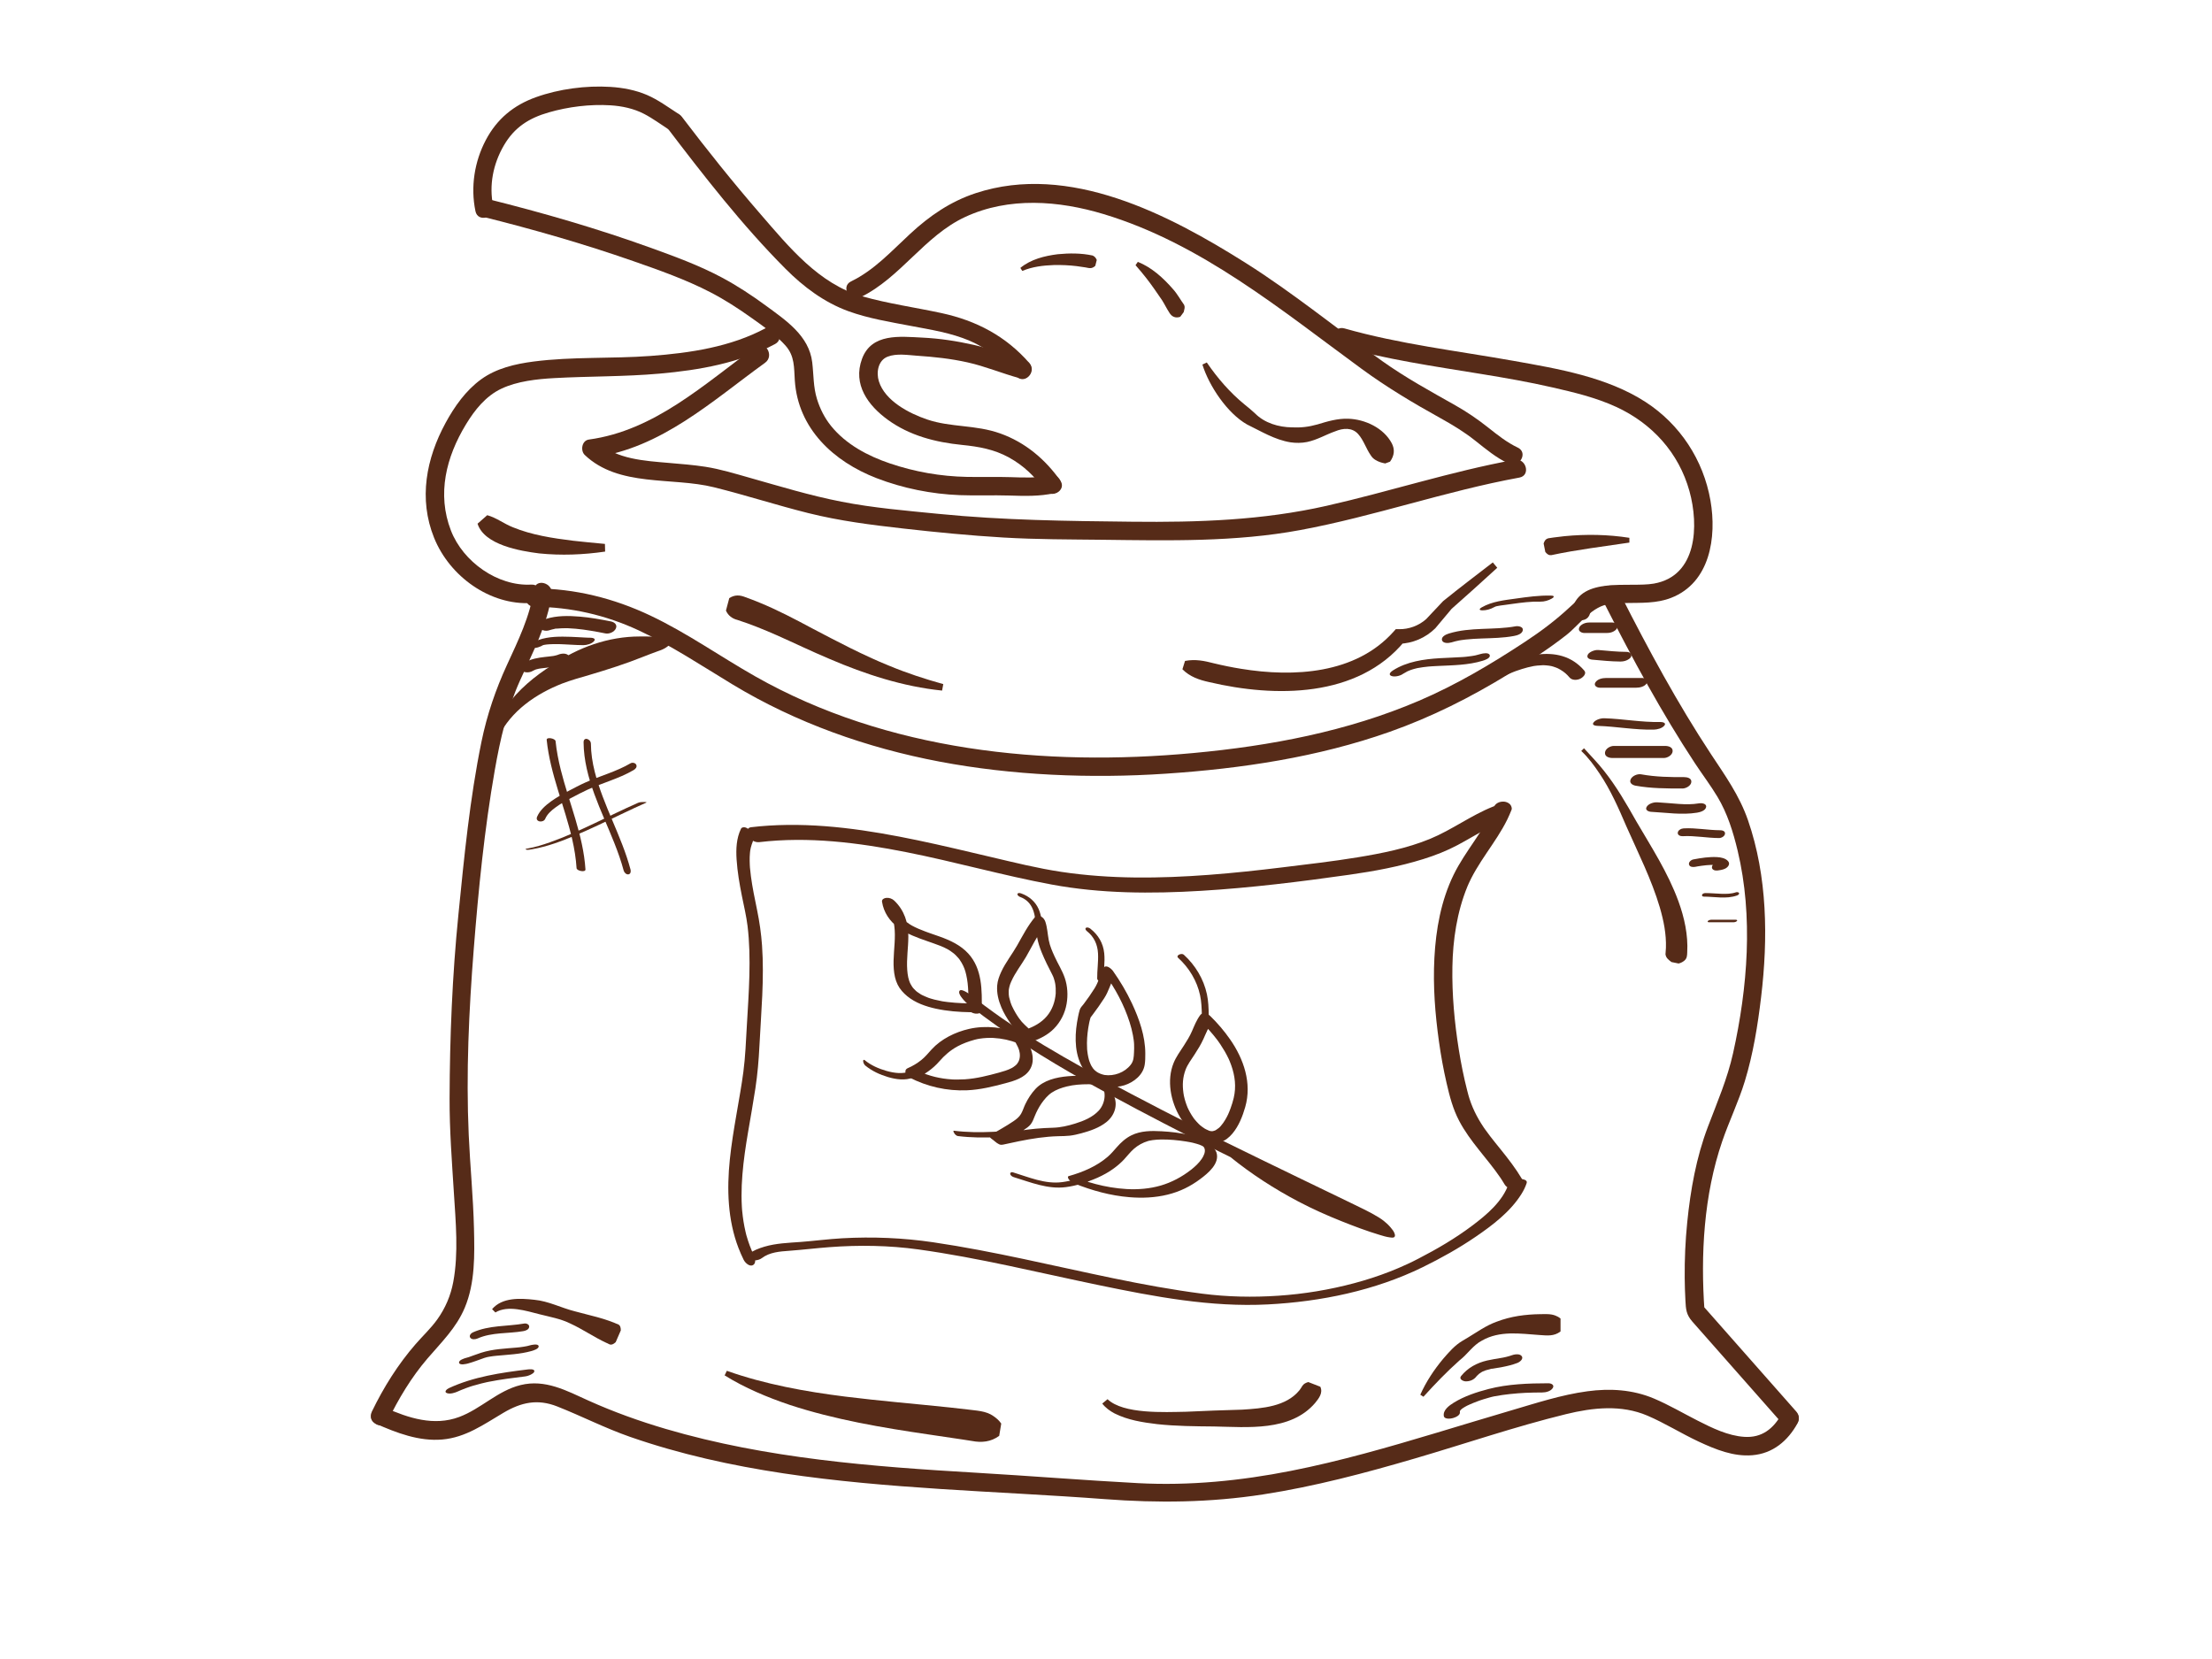 <?xml version="1.0" encoding="UTF-8"?> <svg xmlns="http://www.w3.org/2000/svg" id="_Слой_2" data-name="Слой 2" viewBox="0 0 1200 900"><defs><style> .cls-1 { fill: none; } .cls-1, .cls-2 { stroke-width: 0px; } .cls-2 { fill: #562b18; } </style></defs><g id="_Слой_1-2" data-name="Слой 1"><g><g><path class="cls-2" d="M289.67,319.8c-2.11,14.55-8.58,27.73-14.66,40.96s-10.81,26.98-13.81,41.61c-6.34,30.96-9.39,62.51-12.53,93.92-3.32,33.13-4.67,66.42-4.77,99.71-.05,17.02,1.25,33.95,2.32,50.93.99,15.84,2.62,32.88-.34,48.59-1.38,7.34-4.27,14.11-8.61,20.19-3.47,4.86-7.87,8.95-11.78,13.44-9.59,11.03-17.36,23.43-23.72,36.56-2.8,5.77,5.82,10.84,8.63,5.05,5.82-12,12.74-23.53,21.42-33.68,7.61-8.9,15.71-16.65,20.33-27.69,5.62-13.41,5.33-28.67,4.98-42.96-.41-16.95-2.09-33.84-2.85-50.77-1.5-33.49.09-67.43,2.73-100.82,2.56-32.37,5.79-64.99,11.4-96.99,2.97-16.93,6.69-33.18,13.79-48.89,6.8-15.03,14.72-29.98,17.11-46.5.91-6.29-8.72-9.01-9.64-2.66h0Z"></path><path class="cls-2" d="M203.81,772.32c11.35,5.02,23.52,9.72,36.18,8.6s22.38-8.14,33.1-14.48c9.63-5.7,18.51-7.67,29.22-3.44,13.3,5.25,25.94,11.77,39.5,16.49,53.94,18.78,111.82,24.59,168.49,28.29,29.67,1.94,59.38,3.25,89.03,5.49,28.93,2.19,57.13,1.88,85.86-2.55,28.03-4.32,55.48-11.62,82.66-19.59,27.19-7.97,54.16-17.22,81.69-23.96,14.58-3.57,30-5.25,44.17.81,9.55,4.08,18.39,9.69,27.8,14.08s18.96,8.2,29.03,7.4c11.22-.89,19.37-7.79,24.66-17.41,3.1-5.64-5.53-10.69-8.63-5.05-4.43,8.05-10.76,13.1-20.23,12.49-8.94-.57-17.57-4.84-25.42-8.83-7.89-4.01-15.54-8.53-23.7-11.98-11.48-4.84-23.8-5.58-36.05-3.92-14.15,1.91-27.85,6.43-41.51,10.43-13.51,3.96-26.98,8.09-40.46,12.13-26.04,7.81-52.21,15.36-78.9,20.62-27.28,5.38-55.09,8.14-82.9,6.66-29.24-1.55-58.47-3.93-87.71-5.64-56.55-3.31-113.83-7.7-168.44-23.75-14.31-4.21-28.4-9.26-42-15.39-11.89-5.36-23.39-11.74-36.83-8.43-12.49,3.08-21.53,12.94-33.36,17.33-13.67,5.08-27.44.57-40.17-5.06-5.83-2.58-10.93,6.03-5.05,8.63h0Z"></path><path class="cls-2" d="M974.54,765.84c-17.1-19.38-34.2-38.76-51.3-58.14l1.46,3.54c-2.2-30.58-.41-62.9,9.59-92.08,3.76-10.97,8.84-21.42,12.24-32.52,4.55-14.86,7.05-30.46,8.88-45.87,3.78-31.69,3.43-65.36-7.14-95.81-4.7-13.54-12.37-24.15-20.17-35.99-18.07-27.43-33.79-56.54-48.67-85.81-2.92-5.74-11.55-.68-8.63,5.05,14.88,29.27,30.6,58.37,48.67,85.81,4.03,6.12,8.49,11.99,12.26,18.27,5.36,8.93,8.52,19.08,10.93,29.19,8.52,35.69,5.42,74.32-2.47,109.84-3.1,13.95-8.64,26.72-13.68,40-6.3,16.61-9.42,34.17-11.2,51.8-1.01,10-1.46,20.06-1.37,30.11.04,4.04.16,8.07.38,12.1.26,4.99.4,7.8,3.81,11.68,16.44,18.63,32.88,37.27,49.33,55.9,4.27,4.84,11.32-2.26,7.07-7.07h0Z"></path><path class="cls-2" d="M873.6,317.65c-8.97.74-15.67,5.81-22.06,11.78-7.58,7.08-15.64,13.1-24.31,18.81-18.33,12.07-37.28,23.3-57.49,31.94-38.82,16.6-80.53,24.46-122.39,28.34-80.72,7.48-166.07-1.02-237.66-41.61-19.07-10.81-37-23.55-56.86-32.96s-40.85-14.64-62.89-14.77c-6.44-.04-6.44,9.96,0,10,19.68.12,38.64,4.48,56.49,12.77s34.25,19.25,51.05,29.4c34.4,20.79,72.85,34.37,112.26,41.83s81.74,9.27,122.68,6.54c41.11-2.75,82.47-8.93,121.43-22.69,22.75-8.04,43.98-18.72,64.51-31.33,10.77-6.61,21.52-13.44,31.46-21.27,7.17-5.65,13.99-15.96,23.79-16.78,6.37-.53,6.42-10.53,0-10h0Z"></path><path class="cls-2" d="M288.24,317.14c-18.29,1.03-37.07-12.41-43.61-29.32-7.69-19.88-2.56-39.93,8.1-57.51,4.79-7.91,10.82-15.5,19.37-19.5s19.05-5.17,28.67-5.7c19.03-1.04,38.08-.74,57.08-2.42,21.54-1.91,43.38-5.73,62.63-16.06,5.67-3.05.63-11.68-5.05-8.63-19.06,10.23-41.11,13.5-62.42,15.09-21.09,1.58-42.53.32-63.51,3.04-9.97,1.29-20.27,3.67-28.54,9.69s-14.37,14.67-19.2,23.53c-10.56,19.39-14.79,41.31-6.27,62.41s30.41,36.65,52.76,35.39c6.4-.36,6.44-10.36,0-10h0Z"></path><path class="cls-2" d="M862.54,332.93c1.78-6.15,14.73-5.71,19.59-5.8,8.29-.16,16.52.28,24.42-2.79,21.18-8.21,24.84-32.92,21.37-52.8-3.84-22.01-16.49-41.34-35.24-53.48-20.93-13.55-47.45-18-71.57-22.3-30.68-5.46-61.73-9.06-91.77-17.6-6.2-1.76-8.85,7.88-2.66,9.64,25.23,7.17,51.2,10.89,77.04,15.11,12.89,2.1,25.76,4.34,38.49,7.26,11.67,2.67,23.69,5.54,34.6,10.58,19.49,9,33.94,24.88,39.72,45.71,5.17,18.64,4.21,46.06-19.35,50.14-13.31,2.3-39.17-3.99-44.28,13.68-1.79,6.19,7.86,8.84,9.64,2.66h0Z"></path><path class="cls-2" d="M823.43,242.84c-5.95-2.81-11-6.86-16.13-10.92-5.69-4.51-11.51-8.48-17.83-12.05-13.54-7.65-26.96-14.97-39.65-24.01-24.7-17.61-48.12-36.85-73.81-53.07-41.86-26.43-96-54.66-146.65-38.02-13.74,4.52-25.03,12.29-35.57,22.05s-19.52,19.72-32.1,25.84c-5.79,2.81-.72,11.44,5.05,8.63,21.87-10.64,34.75-33.33,56.86-43.59,23.72-11,50.73-8.91,75.16-1.54,52.84,15.94,96.21,51.98,139.96,83.97,13.61,9.95,27.73,18.4,42.45,26.56,6.68,3.7,13.06,7.55,19.05,12.3s11.45,9.32,18.15,12.49c5.79,2.74,10.87-5.88,5.05-8.63h0Z"></path><path class="cls-2" d="M410.02,188.12c-28.11,20.31-54.82,45.46-90.58,50.34-3.81.52-4.68,6-2.21,8.36,18.51,17.58,47.25,11.85,70.08,17.51,17.15,4.25,33.97,9.72,51.11,14s34.19,6.42,51.6,8.39c18.06,2.04,36.15,3.81,54.3,4.88s35.81,1.01,53.75,1.22c35.85.42,71.97,1.29,107.38-5.28,40.08-7.44,78.71-21.12,118.82-28.46,6.32-1.16,3.64-10.8-2.66-9.64-34.48,6.31-67.84,17.24-101.99,24.97-34.79,7.87-69.72,9-105.26,8.62s-70.18-.78-105.26-4.27c-17.53-1.74-35.31-3.21-52.61-6.6s-33.05-8.25-49.44-12.87c-8.03-2.26-16.12-4.78-24.38-6.07-6.56-1.02-13.18-1.52-19.79-2.09-12.91-1.12-28.64-1.93-38.57-11.36l-2.21,8.36c36.66-5,64.15-30.53,92.97-51.35,5.17-3.73.18-12.41-5.05-8.63h0Z"></path><path class="cls-2" d="M770.51,756.63c3.13-7.05,7.43-13.52,12.38-19.46,3.17-3.68,6.42-7.45,10.68-9.91,0,0,2.55-1.51,2.55-1.51,5.17-3.1,9.99-6.65,15.78-8.72,3.82-1.47,7.83-2.5,11.8-3.14,3.98-.62,7.91-.91,11.72-.96,2.84,0,5.7-.3,8.41.78.91.35,1.83.82,2.75,1.6v7c-3.61,2.78-7.39,2.18-11.43,1.93-10.6-.75-21.6-2.48-31.21,3.03-4.88,2.52-7.86,7.46-12.17,10.74-6.92,6.15-13.24,12.75-19.56,19.72,0,0-1.69-1.09-1.69-1.09h0Z"></path><path class="cls-2" d="M266.94,710.23c5.5-6.5,15.26-5.96,22.91-5.11,7.7.71,14.59,4.4,22,6.26,2.18.61,6.62,1.76,8.83,2.3,4.42,1.1,8.78,2.37,12.98,4.09,1.29.78,3.12.29,3.13,3.95l-2.79,6.42c-2.72,2.47-3.61.78-5.04.36-6.71-3.1-12.8-7.39-19.52-10.47-5.25-2.62-11.09-3.61-16.69-5.04-7.26-1.82-17.21-5.11-24-.99,0,0-1.79-1.78-1.79-1.78h0Z"></path><path class="cls-2" d="M394.31,743.66c20.71,7.33,42.64,11.28,64.33,14,18.66,2.33,37.87,3.91,56.66,5.89,0,0,9.54,1.08,9.54,1.08,4.7.65,10.07.69,14.1,3.6,1.47,1.01,2.92,2.17,4.23,4.04l-1.11,6.67c-4.54,3.34-9.59,3.78-14.76,2.78,0,0-4.66-.73-4.66-.73l-18.8-2.79c-25.15-3.68-51.12-8.06-75.41-16.05-12.28-4.14-24.33-9.2-35.32-16.01,0,0,1.19-2.48,1.19-2.48h0Z"></path><path class="cls-2" d="M600.85,759.07c8.59,8.18,30.89,7,42.48,6.8,10-.44,20.66-.91,30.57-1.14,11.01-.7,23.81-1.65,31.05-10.53.62-.77,1.09-1.63,1.63-2.45.75-1.05,1.7-1.57,3.17-1.99,0,0,6.52,2.54,6.52,2.54,1.57,3.36-.82,6.32-2.82,8.8-13.37,15.64-36.99,13.07-54.73,12.76-10.26-.1-20.67-.16-30.96-1.27-7.83-.94-15.94-2.19-23.15-5.83-2.44-1.3-4.82-2.98-6.64-5.33,0,0,2.85-2.36,2.85-2.36h0Z"></path><path class="cls-2" d="M859.3,405.92c3.6,4.05,7.46,7.88,10.81,12.19,6.75,8.45,12.27,18.05,17.55,27.4,8.26,14.17,17.1,27.64,22.88,43.42,3.21,8.83,5.31,18.27,4.77,27.76-.07,1.61-.07,3.16-1.46,4.37-.76.64-1.63,1.24-3.2,1.64l-3.88-.79c-1.88-1.4-2.99-2.37-3.25-4.22.1-1.16.2-2.34.24-3.52.23-7.42-1.2-14.64-3.32-21.91-4.48-15.19-11.74-29.49-18.16-44.02-4.14-9.66-8.57-19.76-14.45-28.47-2.95-4.4-6.1-8.75-10.01-12.38,0,0,1.49-1.46,1.49-1.46h0Z"></path><path class="cls-2" d="M265.29,414.84c-1.69-24.1,15.29-42.09,34.42-54.12,13.95-9.53,30.39-15.44,47.36-15.43,2.8-.06,5.6.03,8.38.12,2.99,0,6.04.49,8.54,2.42,0,0,.11.99.11.99-2.38,2.77-4.9,3.68-7.44,4.54-2.53.9-5.03,1.88-7.5,2.84-9.76,3.92-19.52,7.01-29.51,9.98-4.93,1.43-9.91,2.81-14.71,4.65-14.17,5.57-27.74,14.84-34.52,28.88-2.23,4.68-3.61,9.83-4.12,15.15l-1-.02h0Z"></path><path class="cls-2" d="M883.93,294.35c-14.14,2.14-28.39,3.82-42.37,6.82-1.33.14-2.2-.48-3.23-1.72,0,0-.92-4.61-.92-4.61.5-1.55,1.14-2.45,2.46-2.81,0,0,2.93-.44,2.93-.44,1.95-.28,3.92-.51,5.88-.71,11.73-1.15,23.6-.94,35.25.88,0,0,0,2.58,0,2.58h0Z"></path><path class="cls-2" d="M812.25,308.02c-7.72,7.05-18.17,16.52-24.74,22.25-.06.07-8.83,10.53-8.88,10.59-2.6,2.56-5.7,4.65-9.1,6.09-3.32,1.41-6.91,2.19-10.52,2.32l2.95-1.38c-25.42,30.81-70.27,30.57-105.98,22.15-5.37-1.17-10.46-2.87-14.52-6.96,0,0,1.41-4.53,1.41-4.53,5.71-1.09,10.61-.01,15.53,1.26,4.92,1.19,9.88,2.21,14.87,3.01,28.62,4.68,62.2,2.84,82.69-20.11,0,0,1.27-1.41,1.27-1.41l1.69.03c5.33.09,10.69-1.84,14.76-5.45l-.23.24,9.42-10c8.85-7.17,17.95-14.05,26.97-21.01,0,0,2.43,2.91,2.43,2.91h0Z"></path><path class="cls-2" d="M264.33,279.49c5.04,1.4,9.1,4.67,13.93,6.56,10.15,4.18,21.56,5.93,32.6,7.29,5.71.68,11.49,1.16,17.31,1.73l.11,4.16c-11.83,1.73-23.78,2.2-35.76.99-10.32-1.3-29.81-4.58-33.45-16.12,0,0,5.26-4.62,5.26-4.62h0Z"></path><path class="cls-2" d="M395.64,324.47c3.01-1.94,5.78-1.69,8.7-.52,2.58.91,5.11,1.9,7.6,2.93,9.77,3.97,19.36,9.03,28.63,13.99,13.29,6.98,27.98,14.73,41.83,20.3,9.51,3.96,19.31,7.17,29.33,9.95,0,0-.65,3.51-.65,3.51-21.11-2.14-41.64-8.83-61.09-17.18-9.37-3.93-19.31-8.73-28.61-12.85-7-3.08-14.02-5.94-21.25-8.27-2.8-.7-5.09-2.3-6.3-5.1,0,0,1.8-6.76,1.8-6.76h0Z"></path><path class="cls-2" d="M751.44,251.41c-2.05-.37-3.56-.9-5.12-1.8-1.22-.71-2.03-1.56-2.63-2.52-2.6-3.67-3.88-8.25-6.88-11.6-3.28-3.7-8.2-3.28-12.47-1.5-5.07,1.76-9.71,4.64-15.29,5.8-2.93.58-6.01.6-8.95.17-8.55-1.37-15.92-5.97-23.57-9.68-10.74-6.09-20.63-20.9-24.23-32.51,0,0,2.38-1.13,2.38-1.13,5.88,8.62,12.66,16.38,20.41,22.73,1.98,1.53,3.84,3.15,5.69,4.84,5.27,5.32,12.82,7.53,20.11,7.64,4.99.22,9.02-.25,13.91-1.62,5.26-1.61,10.82-3.27,16.61-3.07,9.18.3,19.22,5.02,23.63,13.33,1.68,3.25,1.5,6.55-.95,9.96,0,0-2.64.98-2.64.98h0Z"></path><path class="cls-2" d="M640.26,171.87c-2.68.94-4.7-.21-5.86-2.2-1.59-2.42-2.57-4.58-4.01-6.84-2.68-3.93-5.59-8.19-8.51-11.93-1.84-2.38-3.8-4.68-5.86-7.04l1.25-1.8c7.56,3.04,13.77,8.7,19.05,14.76,2.35,2.56,4.11,5.9,6.06,8.56.56,1.34.22,1.88-.22,3.93,0,0-1.9,2.56-1.9,2.56h0Z"></path><path class="cls-2" d="M594.2,144.21c-1.92,1.76-3.24,1.26-5.24.87-1.62-.28-3.25-.51-4.89-.71-4.08-.49-8.31-.68-12.44-.58-5.8.21-11.63.9-17.04,3.19,0,0-1.05-1.64-1.05-1.64,5.67-4.68,13.1-6.51,20.24-7.42,6.29-.61,12.76-.65,18.96.7.86.37,1.68,1.03,2.25,2.4l-.8,3.19h0Z"></path><path class="cls-2" d="M569.46,257.87c-6.95,1.57-14.07,1.21-21.14.98-7.95-.25-15.89.01-23.83-.14-14.22-.27-28.28-2.75-41.76-7.32-11.98-4.06-23.81-10.32-31.89-20.32-3.47-4.3-5.99-9.3-7.62-14.57-2.06-6.64-1.78-13.11-2.59-19.91-1.71-14.48-14.3-22.8-25.18-30.8-7.58-5.57-15.49-10.77-23.79-15.21-12.31-6.59-25.67-11.46-38.77-16.19-28.96-10.46-58.61-19.02-88.48-26.47-6.24-1.56-8.91,8.08-2.66,9.64,27.54,6.87,54.86,14.7,81.67,24.05,14.16,4.94,28.55,10.01,41.9,16.91,7.81,4.04,15.27,8.86,22.42,13.97,6.24,4.45,13.18,9.17,18.32,14.91s4.65,11.99,5.12,19.01c1.74,26.17,21.04,43.97,44.32,52.97,14.31,5.53,29.89,8.65,45.21,9.23,8.91.34,17.83-.07,26.75.21,8.29.26,16.52.53,24.67-1.31,6.27-1.42,3.62-11.06-2.66-9.64h0Z"></path><path class="cls-2" d="M267.56,111.9c-2.37-11.39-.04-22.96,5.77-32.97s13.8-14.91,24.39-17.96,22.32-4.52,33.38-3.84c6.31.39,12.69,1.73,18.32,4.66,4.78,2.48,9.11,5.73,13.64,8.64,5.43,3.48,10.45-5.17,5.05-8.63s-10.95-7.62-17.11-10.27-13.07-3.97-19.89-4.39c-13.18-.82-27.82,1.1-40.29,5.56-12.2,4.36-21.25,11.83-27.31,23.35s-8.34,25.29-5.58,38.53c1.31,6.3,10.95,3.63,9.64-2.66h0Z"></path><path class="cls-2" d="M361.36,68.53c20.28,26.65,41.14,53.56,64.82,77.33,9.75,9.79,20.96,18.18,34.03,22.95,10.83,3.95,22.72,5.87,33.99,8.01,10.78,2.05,21.81,3.73,31.96,8.1,9.91,4.27,18.17,11.05,25.22,19.14,4.24,4.86,11.29-2.24,7.07-7.07-12.76-14.63-28.78-23.05-47.64-27.13-14.32-3.09-28.97-5.12-43.09-9.12-23.4-6.64-39.75-26.8-55.05-44.46s-28.97-34.79-42.67-52.8c-3.85-5.05-12.53-.08-8.63,5.05h0Z"></path><path class="cls-2" d="M555.9,195.55c-9.3-2.5-18.05-6.3-27.49-8.42s-18.54-3.52-28.11-3.98c-12.05-.58-27.47-2.52-32.65,11.49s3.41,25.4,13.89,33.03c11.87,8.65,25.93,12.26,40.35,13.7,9.02.9,17.38,2.37,25.44,6.8s14.15,10.4,19.23,17.58c3.69,5.21,12.36.22,8.63-5.05-8.2-11.6-19.02-20.71-32.52-25.54s-26.77-3.21-39.69-7.59c-9.8-3.32-22.84-10.07-26.19-20.69-1.53-4.84-.45-11.38,4.74-13.39,4.89-1.89,10.93-.86,16.01-.51,9.3.63,18.18,1.57,27.31,3.6,9.75,2.17,18.78,6.03,28.39,8.62,6.22,1.67,8.88-7.97,2.66-9.64h0Z"></path><path class="cls-2" d="M797.6,375.2c7.7-3.33,15.08-7.34,22.88-10.44.44-.18.89-.35,1.33-.52.28-.11.56-.21.83-.31.63-.24-.76.26-.13.05,1.06-.36,2.11-.73,3.18-1.06,2.02-.63,4.07-1.16,6.15-1.56.31-.06.99-.32-.03,0,.19-.06.46-.07.65-.1.49-.07.98-.14,1.47-.19,1.01-.11,2.03-.18,3.05-.2.21,0,.42,0,.63,0-.98.03-.39,0-.17,0,.52.03,1.04.05,1.56.1.92.08,1.84.22,2.75.4-.88-.18-.17-.04.05.03.29.08.59.16.89.25.49.15.97.31,1.45.5.24.09.48.19.71.29.15.07.98.46.29.12.47.24.93.49,1.38.76,2.18,1.31,3.4,2.41,4.97,4.24,1.38,1.61,4.14,1.49,5.89.59,1.37-.71,3.53-2.68,2.08-4.37-13.9-16.17-36.61-7.15-52.6.38-4.35,2.05-8.65,4.21-13.07,6.12-1.55.67-3.34,2.68-2.08,4.37s4.19,1.32,5.89.59h0Z"></path><path class="cls-2" d="M874.68,337.7h-12.16c-1.2,0-2.31.13-3.42.63-.79.36-1.88,1.06-2.28,1.9-.32.68-.47,1.51.1,2.13s1.55,1.03,2.42,1.03h12.16c1.2,0,2.31-.13,3.42-.63.79-.36,1.88-1.06,2.28-1.9.32-.68.47-1.51-.1-2.13s-1.55-1.03-2.42-1.03h0Z"></path><path class="cls-2" d="M882.34,353.64c-5.08-.03-10.14-.57-15.2-1.01-1.09-.1-2.43.23-3.41.66-.77.34-1.89.98-2.31,1.78-.99,1.85.85,2.66,2.42,2.8,5.06.45,10.12.98,15.2,1.01,1.17,0,2.34-.19,3.41-.66.77-.34,1.89-.98,2.31-1.78.94-1.76-.8-2.79-2.42-2.8h0Z"></path><path class="cls-2" d="M890.95,367.81h-19.76c-1.97,0-4.62.6-5.72,2.44-1.03,1.74.88,2.83,2.43,2.83h19.76c1.97,0,4.62-.6,5.72-2.44,1.03-1.74-.88-2.83-2.43-2.83h0Z"></path><path class="cls-2" d="M900.73,391.68c-10.17.23-20.25-1.71-30.4-2.03-1.84-.06-4.58.73-5.78,2.21-1.3,1.59,1.14,1.9,2.19,1.93,10.17.32,20.2,2.26,30.4,2.03,1.88-.04,4.54-.68,5.78-2.21s-1.11-1.95-2.19-1.93h0Z"></path><path class="cls-2" d="M903.34,404.66h-27.87c-1.93,0-4.56,1.49-4.77,3.58-.23,2.29,2.29,2.97,4.05,2.97h27.87c1.93,0,4.56-1.49,4.77-3.58.23-2.29-2.29-2.97-4.05-2.97h0Z"></path><path class="cls-2" d="M913.53,421.56c-1.02,0-2.05,0-3.07,0-.55,0-1.1,0-1.65,0-.77,0,.08,0-.76,0-1.95-.03-3.9-.08-5.84-.18-3.99-.2-7.96-.6-11.88-1.31-1.98-.36-4.77.76-5.67,2.63-.97,2.03.88,3.21,2.62,3.53,8.39,1.52,16.93,1.53,25.44,1.53,1.85,0,4.57-1.42,4.81-3.45.27-2.25-2.35-2.73-3.99-2.73h0Z"></path><path class="cls-2" d="M921.78,435.8c-3.9.63-6.99.59-11.05.33s-7.77-.68-11.67-.88c-1.93-.1-4.65.67-5.73,2.42s.93,2.67,2.41,2.74c8.31.43,16.61,1.8,24.91.46,1.66-.27,4.54-1.06,4.91-3.05s-2.56-2.23-3.8-2.03h0Z"></path><path class="cls-2" d="M933.13,450.4c-6.59-.02-13.14-1.38-19.76-1.01-1.27.07-3.04.92-3.19,2.34s1.54,1.97,2.68,1.9c6.58-.37,13.16.99,19.76,1.01,1.26,0,3.04-.97,3.19-2.34.17-1.52-1.54-1.9-2.68-1.9h0Z"></path><path class="cls-2" d="M931.42,472.27c1.54-.17,3.17-.38,4.56-1.09,1.48-.76,2.82-2.48,1.48-4.02-1.41-1.61-3.9-2.07-5.92-2.18-4.32-.24-8.65.45-12.89,1.25-1.17.22-2.72,1.44-2.36,2.78.39,1.46,2.29,1.44,3.43,1.23.27-.05.53-.1.8-.15.15-.03.3-.05.45-.08.56-.1-.78.13-.05,0s1.5-.24,2.25-.34c1.7-.23,3.41-.41,5.12-.46.2,0,.41,0,.61-.01.19,0,.78-.1.05,0,.36-.04.77.03,1.13.06s.7.07,1.04.13c.66.12-.04-.02-.04-.02,0-.01.37.11.43.12.13.04.26.11.39.15.45.12-.45-.28-.09-.05.15.09.3.19.45.28.21.16.21.15,0-.03l-.13-.64c.18-.66.55-1.13,1.11-1.41.44-.15.54-.18.31-.11-.21.05-.42.12-.64.17-.12.03-.23.05-.35.07.35-.06.41-.07.19-.04-.28.03-.56.07-.84.1-1.27.14-3.03.88-3.19,2.35s1.53,2.05,2.68,1.92h0Z"></path><path class="cls-2" d="M941.76,484.06c-2.55.89-5.3.91-7.97.82-2.83-.1-5.66-.38-8.5-.39-.66,0-1.57.18-1.9.85-.29.6.25,1.07.84,1.07,5.91.02,12.26,1.42,17.99-.58.51-.18,1.38-.58,1.21-1.27-.16-.64-1.21-.66-1.69-.5h0Z"></path><path class="cls-2" d="M941.58,498.95h-13.17c-.58,0-1.57.22-1.93.74s.32.64.73.64h13.17c.58,0,1.57-.22,1.93-.74s-.32-.64-.73-.64h0Z"></path><path class="cls-2" d="M288.77,364.08c.64-.37,1.33-.62,1.99-.94-.17.08-.95.32-.35.14.22-.06.44-.13.66-.2.36-.1.72-.19,1.08-.26.18-.04.37-.07.55-.11.58-.13-.95.15-.36.06.37-.05.74-.12,1.11-.17.8-.11,1.59-.19,2.39-.28,3.65-.39,7.25-.86,10.66-2.29,1.43-.6,3.48-2.69,2.1-4.29s-4.09-1.29-5.88-.54c-.16.07-.34.12-.49.2.15-.08.97-.32.37-.14-.34.1-.69.21-1.04.3-.4.1-.8.18-1.2.27-.58.13.96-.15.37-.06-.18.03-.37.06-.55.09-1.54.23-3.08.36-4.62.54-3.61.41-7.37,1.04-10.57,2.87-.87.5-1.79,1.05-2.25,1.99-.34.7-.4,1.66.15,2.29,1.32,1.54,4.23,1.48,5.88.54h0Z"></path><path class="cls-2" d="M294.84,349.85c-.93.59-.26.15-.04.06-.29.13-.82.44-.24.11.62-.35.02.03-.32.08.25-.04.51-.15.75-.21.17-.04.96-.26.21-.06s.07,0,.25-.03c.29-.05.58-.09.87-.13.13-.02.99-.14.36-.05s.26-.02.39-.03c.32-.03.64-.05.96-.07.55-.03,1.09-.05,1.64-.07,1.24-.03,2.49-.03,3.73,0-.52,0,.01,0,.25,0,.29,0,.57.02.86.03.62.02,1.24.05,1.86.08,1.14.05,2.28.12,3.42.18,2.23.12,4.46.25,6.7.25,1.85,0,4.55-.71,5.79-2.19,1.3-1.56-1.15-1.85-2.17-1.85-.23,0-.46,0-.7,0-.78,0,.7.03-.05,0-.55-.02-1.1-.04-1.64-.07-1.23-.06-2.45-.13-3.68-.2-2.9-.16-5.81-.29-8.72-.3-5.89-.01-12.16.55-17.25,3.77-.4.25-1.11.94-.96,1.51s1.11.78,1.59.83c2.11.25,4.39-.54,6.15-1.65h0Z"></path><path class="cls-2" d="M297.85,341.95c.57-.18,1.15-.35,1.73-.49.33-.08.66-.15.99-.22.83-.16.19-.23,0-.01.2-.24,1.63-.21,1.94-.24.67-.06,1.35-.11,2.02-.14s1.39-.05,2.08-.05c.32,0,.64,0,.96,0,.08,0,1.35.04.43,0,1.45.06,2.89.15,4.33.29,5.42.5,10.79,1.48,16.13,2.54,2.02.4,4.8-.76,5.65-2.7.92-2.09-.85-3.44-2.69-3.81-5.6-1.12-11.23-2.14-16.92-2.61-6.05-.51-12.47-.61-18.32,1.26-1.74.56-4.1,2.08-3.52,4.26.55,2.06,3.46,2.48,5.18,1.93h0Z"></path><path class="cls-2" d="M760.87,365.71c.85-.54,1.72-1.03,2.61-1.49.44-.21.45-.22.02-.01.23-.1.46-.2.68-.3.34-.14.69-.28,1.04-.41.2-.08,1.74-.56.63-.23.48-.14.96-.29,1.44-.42.43-.11.85-.22,1.28-.32,1.17-.27-.41.05.5-.11,1.9-.35,3.8-.62,5.73-.8.26-.03.52-.05.78-.07-.44.04-.41.04.08,0,.46-.03.91-.07,1.37-.1.98-.06,1.97-.12,2.95-.16,8.15-.39,16.47-.43,24.35-2.83,1.07-.33,4.3-1.35,3.85-3.01s-3.88-.98-4.84-.68-1.89.52-2.84.75c-.51.11-.48.11.08-.01-.24.05-.49.09-.73.14-.49.09-.99.17-1.48.25-1,.15-2.01.28-3.02.38-.38.04-.77.08-1.15.11.87-.08-.69.05-.84.06-4.06.28-8.13.36-12.19.61-8.79.53-17.96,1.82-25.54,6.66-.98.63-2.76,2.16-.88,2.95,1.72.72,4.61.03,6.12-.93h0Z"></path><path class="cls-2" d="M787.27,348.54c1.41-.44,2.83-.8,4.28-1.09-.48.1-.17.03.13-.02.37-.06.73-.12,1.1-.18.74-.11,1.47-.21,2.21-.29,2.92-.33,5.85-.47,8.78-.58,5.83-.21,11.7-.28,17.46-1.35,1.7-.31,4.53-1.06,4.89-3.12.34-1.95-2.51-2.4-3.83-2.16-12.02,2.22-24.49.28-36.31,3.94-1.39.43-4.22,1.64-3.7,3.58s3.67,1.66,4.99,1.25h0Z"></path><path class="cls-2" d="M810.39,329.48c.37-.21.38-.24.96-.47-.41.17-.12.05.13-.03-.43.14-.36.11.03,0s.48-.13.04-.03c.27-.06.54-.12.81-.17.54-.11,1.09-.2,1.64-.29-.44.07-.07.01.16-.02.27-.04.54-.07.81-.11.53-.07,1.07-.14,1.6-.21,1.29-.17,2.59-.36,3.88-.54,5.05-.7,10.1-1.37,15.21-1.22,2.03.06,4.41-.62,6.15-1.65.34-.2,1.19-.65,1.06-1.15s-1.17-.46-1.49-.47c-6.37-.18-12.69.72-18.98,1.6s-12.9,1.53-18.58,4.78c-.24.14-1.18.68-1.06,1.15s1.22.47,1.49.47c2.03.02,4.38-.64,6.15-1.65h0Z"></path><path class="cls-2" d="M248.59,754.77c1.34-.62-.7.29.66-.3.35-.15.69-.3,1.04-.44.76-.32,1.53-.62,2.31-.91s1.55-.57,2.34-.83c.25-.08.98-.32.36-.12.43-.14.86-.27,1.29-.4,1.51-.45,3.04-.87,4.58-1.25.81-.2,1.61-.38,2.42-.57l.44-.1c-.36.08-.38.08-.06.01.44-.09.89-.18,1.33-.27,6.45-1.28,12.98-2.09,19.5-2.88,1.09-.13,2.34-.55,3.3-1.06.51-.27,1.55-.86,1.73-1.52.47-1.69-2.86-1.3-3.58-1.21-14.65,1.78-29.32,3.93-42.82,10.18-.98.45-2.78,2.02-.96,2.67s4.4-.22,6.11-1h0Z"></path><path class="cls-2" d="M253.82,739.7c2.99-.81,5.85-1.96,8.76-2.97,1.34-.46-.43.09.36-.12.36-.1.73-.2,1.09-.31l.44-.11c-.35.07-.37.07-.05.01.38-.07.75-.14,1.13-.21,1.52-.26,2.48-.37,3.74-.49,6.37-.61,12.78-.83,18.98-2.56.97-.27,4.25-1.21,3.93-2.71s-4.06-.58-4.76-.38c-.37.1-.74.2-1.11.3-.13.03-1.1.24-.4.1-.68.14-1.36.26-2.04.36-1.57.25-2.19.31-3.75.45-3.12.28-6.24.47-9.35.83-3.37.38-6.68.97-9.91,2.01-1.47.47-2.92,1-4.37,1.53-.7.26-1.4.51-2.1.76-.27.1-.61.2-.14.05-.43.13-.86.25-1.29.37-.97.26-4.25,1.21-3.93,2.71s4.06.58,4.76.38h0Z"></path><path class="cls-2" d="M259.07,726.12c7.76-3.46,16.6-2.56,24.81-3.98,1.24-.22,3.03-.8,3.2-2.3.16-1.36-1.55-2.03-2.66-1.83-9.37,1.62-19.01.84-27.89,4.8-1.03.46-2.23,1.78-1.39,2.92s2.8.9,3.93.39h0Z"></path><path class="cls-2" d="M791.98,765.95c-.08-.39.06-.4-.04-.02.05-.17.11-.42.12-.58.04-.44-.3.36,0,0,.12-.14.35-.42.42-.58-.24.61-.34.36.05-.01.21-.2.44-.38.66-.57.66-.57-.7.45.06-.05.29-.19.57-.38.86-.56.27-.17.55-.33.83-.49.14-.08,1.28-.64.62-.35s.43-.21.56-.27c.36-.17.73-.34,1.1-.51,1.42-.64,2.87-1.22,4.34-1.76.38-.14.77-.28,1.15-.42.17-.06.34-.12.51-.18.56-.2-.94.32-.39.13.68-.22,1.35-.45,2.03-.66,1.13-.36,2.27-.69,3.42-1,.41-.11.83-.22,1.24-.32.15-.04.3-.07.45-.1.12-.03.25-.05.37-.08.31-.06.31-.06-.02,0,.23-.04.46-.09.69-.13,2.64-.49,5.3-.87,7.97-1.16,1.5-.17,3-.3,4.51-.42,1.4-.11,2.89-.2,3.9-.25,3.08-.14,6.15-.19,9.23-.2,1.94,0,4.61-.62,5.73-2.39s-.93-2.61-2.37-2.6c-10.78.02-22,.39-32.49,3.12-6.41,1.67-13.12,3.88-18.79,7.38-2.39,1.48-6.07,4.04-5.42,7.34.36,1.81,3.75,1.39,4.94,1.04,1.35-.39,4.13-1.49,3.76-3.37h0Z"></path><path class="cls-2" d="M800.75,746.91c-.2.25.3-.32.34-.37.17-.18.35-.36.53-.54.22-.22.45-.42.68-.63.2-.19.38-.31.06-.07.46-.36.95-.66,1.45-.97.4-.25.24-.14-.08.02.25-.13.51-.25.76-.37.19-.09,1.37-.43,1.41-.58-.04.17-.93.3-.01.02.22-.07.43-.13.65-.19.49-.14.99-.27,1.48-.38.37-.09,1.31-.46,1.68-.35-.22-.06-.79.14-.16.04.29-.05.57-.1.86-.15.52-.09,1.03-.17,1.55-.26,1.04-.17,2.08-.35,3.12-.54,2.79-.53,5.48-1.2,8.14-2.22,1.28-.49,3.52-2.25,2.25-3.76s-4.24-.83-5.8-.24c-1.09.42.6-.17-.05.03-.28.09-.57.18-.85.27-.57.17-1.14.32-1.72.46s-1.15.26-1.73.38c.58-.12.5-.09-.03,0-.29.05-.58.1-.87.15-2.56.44-5.13.82-7.66,1.4-5.6,1.3-10.49,3.95-14.13,8.45-1.33,1.64,1.13,2.82,2.44,2.86,2.2.06,4.33-.74,5.72-2.45h0Z"></path><path class="cls-2" d="M411.98,456.85c26.56-3.15,53.53.27,79.62,5.43,26.46,5.23,52.46,12.67,78.97,17.59,26.68,4.95,54.06,5.03,81.06,3.4,26.89-1.62,53.77-4.94,80.43-8.73,13.55-1.93,27.06-4.42,40.14-8.51,6.42-2.01,12.6-4.43,18.54-7.58,5.63-2.99,11.06-6.34,16.7-9.3,2.89-1.51,5.83-2.9,8.86-4.11,2.27-.91.96-4.2-.12-5.46-1.55-1.81-4.01-2.88-6.29-1.97-11.91,4.76-22.26,12.6-34.1,17.48-12.51,5.15-26.21,7.86-39.5,10.04s-27.02,3.75-40.55,5.41c-13.25,1.62-26.53,3.06-39.84,4.06-26.64,2.01-53.64,2.36-80.12-1.61-12.84-1.92-25.5-5.08-38.14-8.05s-26.45-6.29-39.75-9.07c-26.58-5.55-53.68-9.69-80.9-7.97-3.22.2-6.43.5-9.63.88-2.4.28-2.43,3.12-1.5,4.77,1.19,2.12,3.67,3.6,6.11,3.31h0Z"></path><path class="cls-2" d="M810.21,438.17c-.15.38-.3.76-.46,1.13.23-.53-.17.38-.24.53-.39.87-.81,1.73-1.24,2.59-.78,1.54-1.62,3.04-2.49,4.53-1.81,3.08-3.78,6.06-5.77,9.02-4.05,6.03-8.22,12.01-11.41,18.55-6.85,14.03-9.64,29.66-10.45,45.14s.39,30.42,2.48,45.4c1.06,7.54,2.41,15.04,4.12,22.46s3.44,14.04,6.81,20.49c5.94,11.35,15.21,20.37,22.38,30.88-.42-.61.24.37.36.54.21.32.42.64.62.96.45.7.88,1.41,1.31,2.13,1.26,2.12,4.06,2.94,6.38,2.1,1.83-.66,4.35-2.85,3.02-5.08-3.37-5.66-7.39-10.87-11.52-15.98-1.9-2.36-3.82-4.71-5.67-7.11-.96-1.25-1.9-2.52-2.81-3.8-.21-.3-.42-.6-.63-.9-.44-.63.2.31-.23-.34s-.87-1.33-1.3-2.01c-1.7-2.72-3.21-5.56-4.48-8.52-.68-1.59-1.28-3.2-1.81-4.84-.13-.39-.25-.78-.36-1.18-.04-.14-.32-1.1-.18-.6-.25-.89-.48-1.78-.7-2.67-1.87-7.29-3.35-14.67-4.54-22.1-2.37-14.83-3.75-29.97-3.49-45,.25-14.52,2.45-29.71,8.15-43.58.26-.62.38-.9.79-1.81s.84-1.78,1.28-2.65c.8-1.57,1.65-3.1,2.54-4.62,1.83-3.11,3.81-6.12,5.82-9.11,3.96-5.9,8.07-11.76,11.2-18.15.84-1.72,1.6-3.49,2.31-5.27.37-.93-.18-2.25-.79-2.92-.75-.83-2.05-1.4-3.15-1.49-2.56-.21-4.9.85-5.86,3.29h0Z"></path><path class="cls-2" d="M818.52,641.95c-3.17,9.69-12.04,17.09-19.91,23-9.09,6.83-18.98,12.63-29.07,17.83-2.45,1.26-3.46,1.77-5.95,2.93-3.19,1.49-6.43,2.87-9.71,4.15-6.27,2.45-12.67,4.51-19.17,6.25-13.48,3.61-27.36,5.89-41.29,6.82-13.74.92-27.55.65-41.21-1.11-16.16-2.09-32.19-5.05-48.14-8.34-32.54-6.71-64.86-14.69-97.75-19.54-16.37-2.42-32.93-3.1-49.45-2.18-7.36.41-15.75,1.49-22.48,1.99s-13.35.69-19.75,2.59c-3.13.93-6.22,2.15-8.84,4.13-1.48,1.12-1.57,2.46.41,3.05s5.3.34,7.01-.95c4.39-3.32,9.85-3.64,14.92-4.02,7.28-.54,14.51-1.42,21.78-1.97,16.1-1.21,32.33-.98,48.33,1.24,32.89,4.56,65.17,12.59,97.65,19.32,30.29,6.28,60.91,12.12,91.99,10.5,28.72-1.5,57.95-7.49,83.9-20.19,9.93-4.86,19.61-10.27,28.75-16.51s18.79-13.55,24.81-23.15c1.19-1.89,2.18-3.89,2.87-6.01,1.02-3.1-8.77-2.73-9.71.15h0Z"></path><path class="cls-2" d="M408.71,680.48c-.09-.2-.19-.39-.28-.59-.34-.7.32.75.02.03-.17-.4-.35-.79-.52-1.18-.42-.98-.81-1.98-1.19-2.98-.66-1.78-1.25-3.59-1.77-5.42-.06-.2-.11-.4-.17-.61.23.86.04.14,0-.03-.1-.41-.2-.81-.3-1.22-.24-1.02-.46-2.04-.66-3.07-.36-1.84-.65-3.7-.89-5.57-.12-.97-.23-1.94-.32-2.91-.04-.42-.08-.83-.11-1.25.06.7-.05-.76-.06-.98-.11-1.96-.17-3.92-.18-5.88-.01-3.89.16-7.78.48-11.66.64-7.92,1.77-15.32,3.05-22.92s2.78-15.82,3.98-23.76,1.81-15.33,2.2-23.07c.46-9.14,1.13-18.26,1.53-27.4s.51-18.08-.12-27.1c-.46-6.5-1.37-12.79-2.67-19.15s-2.55-12.24-3.37-18.44c-.21-1.57-.38-3.15-.52-4.73-.07-.84.03.63-.01-.21-.02-.38-.05-.76-.07-1.14-.04-.74-.06-1.49-.07-2.23-.02-1.41.02-2.81.15-4.21.03-.33.06-.66.1-.99.05-.4.11-.77,0-.12.11-.61.22-1.23.36-1.83.14-.57.3-1.14.49-1.7.08-.23.16-.46.25-.69.07-.19.52-1.15.1-.29,1.03-2.1.32-4.66-1.18-6.4-.71-.83-1.58-1.65-2.68-1.92-.74-.18-1.89-.09-2.28.71-2.54,5.19-2.77,11.08-2.4,16.75.44,6.68,1.58,13.26,2.89,19.81,1.08,5.38,2.38,10.76,3.05,16.21,1.07,8.76,1.22,17.82.99,26.95s-.87,18.43-1.4,27.64c-.48,8.2-.78,16.37-1.85,24.52-.53,4.02-1.02,7.1-1.69,11.09s-1.38,8.03-2.07,12.05c-1.4,8.12-2.75,16.26-3.59,24.45-1.66,16.11-1.17,32.76,4.71,48.04.83,2.16,1.78,4.26,2.78,6.34.76,1.58,3.18,3.95,5.09,2.87,2.06-1.16.92-4.31.18-5.84h0Z"></path><g><path class="cls-2" d="M565.38,504.79c-.02-3.94-.32-8.03-1.94-11.68-1.78-4.02-5.21-6.9-9.31-8.38-.56-.2-1.77-.58-2.12.17-.33.7.83,1.48,1.33,1.66,3.35,1.21,5.69,3.5,7,6.82s1.5,6.95,1.52,10.46c0,1.3,3.54,2.46,3.53.95h0Z"></path><g><path class="cls-2" d="M667.27,627.52c11.52,9.35,24.03,17.43,37.15,24.33,7.58,3.99,15.41,7.49,23.37,10.66,6.79,2.71,13.66,5.31,20.67,7.42,1.81.55,3.66,1.12,5.55,1.36.65.08,1.89.34,2.47-.25.46-.47.27-1.23.1-1.76-.38-1.25-1.29-2.35-2.12-3.33-1.13-1.35-2.4-2.55-3.79-3.64-.86-.67-1.76-1.3-2.69-1.87-4.79-2.96-10-5.34-15.05-7.81-9.7-4.74-19.44-9.39-29.16-14.09-13.32-6.44-26.63-12.91-39.91-19.45-5.49-2.71-10.97-5.46-16.43-8.22-11.28-5.7-22.52-11.49-33.69-17.39-6.44-3.4-12.85-6.83-19.24-10.32-.82-.45-1.64-.9-2.46-1.35-.16-.09-.33-.18-.49-.27-.59-.32.59.32.55.3-.49-.27-.98-.54-1.46-.81-1.56-.86-3.12-1.73-4.67-2.6-3.03-1.69-6.05-3.4-9.06-5.13-7.17-4.12-14.27-8.38-21.23-12.85-3.88-2.49-7.71-5.04-11.5-7.66-.27-.18-.53-.37-.8-.55-.15-.1-.84-.59-.06-.04.87.61-.64-.45-.86-.61-1.06-.75-2.12-1.5-3.18-2.26-1.75-1.26-3.49-2.53-5.21-3.81-2.66-1.98-5.29-3.98-7.9-6.02-.76-.59-5.55-4.02-5.82-1.4-.12,1.14.98,2.58,1.59,3.37,1.19,1.53,2.58,2.88,4.1,4.08,19.75,15.44,40.91,28.79,62.77,41.01,18.64,10.42,37.55,20.34,56.56,30.04,10.38,5.3,20.81,10.51,31.27,15.64,18.71,9.18,37.5,18.2,56.26,27.28,4.82,2.34,9.65,4.66,14.42,7.11.77.4,1.53.79,2.29,1.2.15.08.3.16.45.24.83.45-1.72-.96-.78-.43.27.15.55.31.82.46.43.25.84.51,1.26.78.9.57-1.93-1.41-1-.69.85.65-1.94-1.69-1.19-1-1.29-1.18-2.44-2.41-3.23-3.83-.2-.36-.79-1.6-.69-1.89l.22-.64s-.05.07-.09.1l.62-.28c-.1.05-.32.02-.39.07-.06.04-.21-.03-.27,0-.04.01,1.04.16.42.04-.72-.14-1.43-.27-2.14-.45-2.3-.58-4.56-1.3-6.81-2.05-1.42-.47-2.83-.96-4.24-1.45-.7-.25-1.4-.5-2.09-.75-.36-.13-.72-.26-1.07-.39-.15-.05-.92-.34-.31-.11s-.21-.08-.32-.12c-3.28-1.23-6.54-2.51-9.78-3.84-7.12-2.93-14.12-6.16-20.93-9.77-.76-.4-1.51-.89-2.29-1.24.01,0,1.02.57.43.24-.19-.1-.37-.21-.56-.31-.49-.27-.98-.55-1.47-.83-1.54-.88-3.08-1.77-4.6-2.68-2.83-1.7-5.63-3.47-8.38-5.3-.74-.5-1.48-.99-2.22-1.5-.33-.23-.66-.49-1-.69-.12-.07,1.38.97.78.54-.19-.13-.37-.26-.56-.39-1.3-.91-2.58-1.84-3.86-2.79-2.35-1.75-4.67-3.54-6.94-5.39-.75-.61-5.56-4-5.82-1.4-.12,1.14.98,2.58,1.59,3.37,1.19,1.54,2.6,2.85,4.1,4.08h0Z"></path><path class="cls-2" d="M525.65,544.31c-2.51-.03-5.03-.13-7.54-.32-1.34-.1-2.68-.23-4.01-.39-.62-.08-1.25-.16-1.87-.25-.31-.05-.62-.09-.93-.14-.16-.02-.31-.05-.47-.08-.57-.08.62.12.05,0-1.33-.27-2.66-.53-3.98-.86-.65-.17-1.29-.35-1.93-.54-.29-.09-.58-.18-.87-.28-.14-.05-.29-.1-.43-.14-.53-.17.6.24.09.03-1.18-.5-2.37-.94-3.51-1.52-.12-.06-.85-.46-.48-.25s-.34-.21-.45-.28c-.55-.34-1.09-.7-1.62-1.09-.22-.16-.44-.33-.65-.5-.29-.23.09.07.12.1-.1-.09-.2-.18-.3-.27-.43-.4-.84-.81-1.23-1.24-.21-.23-.41-.47-.6-.72-.21-.26.02.02.05.07-.08-.11-.16-.22-.23-.33-.32-.49-.63-.98-.9-1.5-1.14-2.18-1.59-4.9-1.79-7.61-.45-6.05.59-12.1.6-18.15,0-7.41-2.18-14.27-7.65-19.47-1.11-1.06-2.77-1.64-4.31-1.49-1.09.11-2.53.75-2.32,2.08.91,5.83,4.15,10.58,8.85,14.06s10.23,5.44,15.66,7.33c.59.21,1.18.41,1.78.62.34.12.69.24,1.03.36.15.05.29.1.44.15-.3-.11-.46-.16-.07-.02,1.25.44,2.49.89,3.72,1.37,1.49.58,2.96,1.23,4.36,2.01-.48-.27.4.25.54.34.29.18.57.36.85.55.63.42,1.23.87,1.82,1.34.29.23,0,0-.05-.04.12.1.23.2.35.3.22.2.45.41.67.62.49.48.97.98,1.41,1.51.19.22.37.44.55.67.21.26.02.02-.02-.03.08.11.17.23.25.35.37.54.73,1.09,1.06,1.66,1.29,2.24,1.94,4.09,2.5,6.58,1.36,5.97,1.19,12.2,1.09,18.28-.01.66.86,1.45,1.32,1.77.77.54,1.81.87,2.74.95,1.52.13,3.22-.35,3.25-2.08.17-10.57.32-22.18-7.27-30.5-4.2-4.6-9.88-7.22-15.65-9.27-1.49-.53-2.98-1.04-4.47-1.56-.14-.05-.99-.35-.57-.2s-.43-.15-.57-.2c-.69-.25-1.38-.49-2.07-.75-2.54-.95-5.07-1.99-7.44-3.3.61.34-.15-.09-.35-.22-.29-.18-.59-.36-.88-.55-.61-.4-1.2-.82-1.78-1.27-.11-.09-.23-.18-.34-.27.25.2.19.17-.02-.02-.28-.26-.57-.51-.84-.78-.48-.47-.93-.96-1.36-1.47-.09-.11-.18-.22-.27-.33-.18-.23.13.2-.15-.21-.19-.28-.38-.56-.56-.85-.39-.63-.73-1.29-1.03-1.96-.58-1.29-.94-2.77-1.18-4.29l-6.63.59c2.22,2.11,4.01,4.61,5,7.54s1.27,5.94,1.3,8.96c.06,6.29-1.08,12.55-.58,18.85.23,2.9.81,5.83,2.11,8.45,1.23,2.46,3.09,4.5,5.2,6.23,4.38,3.6,10.06,5.58,15.54,6.77,6.16,1.33,12.45,1.82,18.74,1.91,1.27.02,3.52-.29,3.25-2.08-.25-1.63-2.62-2.7-4.06-2.72h0Z"></path><path class="cls-2" d="M559.88,565.02c4.34-1.44,8.6-3.65,11.84-6.93,3.64-3.68,6.02-8.41,6.91-13.51.81-4.65.53-9.65-1.01-14.12-1.38-4-3.73-7.68-5.48-11.53-1.28-2.8-2.58-5.66-3.21-8.99s-.76-6.65-1.81-9.85c-.4-1.23-1.25-2.32-2.41-2.92-.78-.4-2.28-.76-2.98.05-4.04,4.7-6.82,10.17-9.85,15.53-2.78,4.92-6.37,9.35-8.74,14.5-1.07,2.33-1.97,4.77-2.17,7.35-.33,4.11.66,8.07,2.24,11.84,1.3,3.09,3.03,5.93,4.93,8.68,1.2,1.73,2.46,3.29,4,4.74s3.08,2.89,4.62,4.34c1.12,1.05,3.35,1.43,4.23-.09.97-1.66-.29-3.65-1.48-4.76s-2.37-2.23-3.55-3.34c-1.26-1.18-2.14-2.19-3.13-3.59-1.23-1.72-2.69-4.16-3.74-6.43-.12-.25-.22-.5-.34-.75-.42-.94.16.42-.06-.15-.18-.46-.35-.92-.5-1.38-.29-.88-.49-1.77-.73-2.66-.21-.79.08.72-.02-.07-.02-.15-.05-.3-.07-.44-.05-.35-.09-.71-.12-1.06-.06-.69-.01-1.38-.04-2.08.04.97,0,.1.03-.19.03-.25.06-.5.1-.74.07-.44.17-.88.28-1.31.11-.41.24-.81.37-1.21.22-.71-.18.41.12-.33.17-.42.34-.83.52-1.24,2.09-4.72,5.31-8.74,7.92-13.17,3.19-5.42,5.8-11.4,9.94-16.2l-5.39-2.87c.86,2.63,1.02,5.38,1.49,8.11.51,2.97,1.41,5.72,2.55,8.5,1.68,4.12,3.68,8.07,5.72,12.02.21.41.41.83.59,1.25-.33-.77.12.37.21.62.14.42.27.85.39,1.29.07.25.13.49.19.74.02.11.21.96.15.64-.09-.46.09.56.08.51.03.21.06.42.09.63.07.54.12,1.08.15,1.62.05.85.05,2.45.01,2.87-.36,4.53-1.87,8.86-4.83,12.36s-7.14,5.78-11.49,7.22c-3.67,1.21.21,7.58,3.49,6.49Z"></path><path class="cls-2" d="M601.8,589.45c5.42.81,11.31-1.07,15.3-4.82,2.01-1.89,3.41-4.19,3.88-6.93.34-1.99.34-4.13.34-6.15,0-9.46-3.3-18.81-7.27-27.28-2.88-6.13-6.35-11.99-10.26-17.52-.87-1.23-3.97-3.91-5.15-1.53-1.77,3.56-2.69,7.5-4.81,10.89-1.82,2.91-3.8,5.74-5.87,8.48-.76,1.01-1.81,1.97-2.2,3.2s-.64,2.48-.9,3.72c-1.74,8.36-2.24,18.04,1.5,25.94,2.98,6.3,8.51,10.83,15.44,12,1.77.3,1.81-1.99,1.35-3.07-.72-1.71-2.26-2.93-4.06-3.23.57.1.19.03-.13-.04s-.62-.15-.92-.24c-.68-.2-1.32-.44-1.95-.76-.27-.14-.54-.29-.81-.44-.33-.2-.57-.42-.1-.05-.42-.33-.85-.7-1.29-1-.36-.24.3.28.28.26-.09-.05-.19-.18-.26-.26-.17-.18-.34-.35-.51-.53s-.31-.38-.48-.56c-.31-.31.27.33.24.31-.11-.07-.22-.29-.29-.39-.3-.43-.54-.91-.85-1.33-.12-.16.29.59-.02-.05-.13-.26-.25-.51-.37-.77-.2-.45-.39-.91-.56-1.37-.09-.23-.17-.47-.25-.7.21.62,0-.02-.07-.28-.29-1.05-.52-2.13-.69-3.21-.08-.5-.15-1.01-.2-1.51-.03-.25-.05-.51-.08-.76-.03-.33,0,.06,0,.11-.01-.17-.02-.34-.03-.51-.07-1.09-.09-2.17-.08-3.26.04-3.63.47-7.25,1.19-10.8.03-.16.07-.32.1-.47.02-.1-.12.53,0-.02.07-.28.13-.57.2-.85.1-.41.21-.82.33-1.23.02-.08.25-.57.22-.64-.09-.16-.16.48-.27.39,0,0,.44-.56.48-.62.32-.41.64-.82.95-1.24,2.18-2.87,4.24-5.84,6.2-8.87,2.37-3.66,3.42-7.83,5.34-11.71l-5.15-1.53c5.83,8.22,10.45,16.66,13.56,26.35.73,2.28,1.33,4.62,1.78,6.97.17.91.32,1.83.44,2.75.06.46.11.92.15,1.39-.05-.49,0-.05,0,.05.02.29.04.58.05.87.07,1.45.02,2.9-.05,4.35-.12,2.45-.18,4.63-1.75,6.64-3.33,4.28-9.05,6.35-14.35,5.57-1.77-.26-1.82,1.97-1.35,3.07.71,1.69,2.26,2.97,4.06,3.23Z"></path><path class="cls-2" d="M652.7,618.2c2.89,1.45,6.1,2.29,9.29,1.4,2.67-.74,4.86-2.58,6.61-4.66,3.4-4.04,5.49-9.35,6.93-14.38,3.7-12.95-.77-26.04-8.24-36.75-3.16-4.53-6.76-8.75-10.71-12.6-1.32-1.29-4.03-2.45-5.44-.56-1.99,2.66-3.21,5.79-4.53,8.82-1.17,2.71-2.72,5.19-4.31,7.67-2,3.11-4.21,6.05-5.62,9.5-3.87,9.48-1.58,20.95,3.54,29.5,3.04,5.06,7.23,9.32,12.47,12.07,1.41.74,3.66.43,4.15-1.29.54-1.88-1.12-3.51-2.6-4.29-.15-.08-1.01-.59-.17-.07-.17-.1-.34-.2-.51-.31-.42-.27-.84-.55-1.24-.84s-.8-.62-1.2-.93c-.81-.63.57.56-.17-.15-.23-.21-.45-.42-.67-.64-.75-.74-1.45-1.52-2.12-2.33-.2-.25-.4-.5-.59-.75.09.12.38.55-.01-.02-.37-.54-.74-1.07-1.08-1.62-.58-.93-1.12-1.89-1.61-2.86s-.72-1.5-1.22-2.86c-.38-1.05-.72-2.11-1-3.18-.33-1.25-.51-2.13-.64-3.11-.63-4.5-.4-8.49,1.18-12.7,1.02-2.72,3.08-5.46,4.84-8.17s3.47-5.47,4.82-8.44,2.42-5.98,4.38-8.6l-5.44-.56c2.99,2.91,5.77,6.02,8.31,9.33.09.12.18.24.28.36-.03-.04-.35-.47-.1-.13.18.25.37.5.55.76.44.61.86,1.22,1.28,1.84.8,1.2,1.56,2.42,2.28,3.66s1.44,2.61,2.08,3.95c.23.49.31.65.63,1.43s.61,1.53.88,2.3c2.01,5.69,2.73,11.61,1.31,17.62-.45,1.9-1.03,3.77-1.7,5.6-.93,2.54-1.64,4.16-2.95,6.34-.71,1.18-1.5,2.31-2.41,3.34-.14.16-.69.73-.57.62.15-.15-.38.34-.51.44-.46.38-.94.72-1.45,1.03-.14.09-.29.16-.43.24.23-.13.33-.12.03-.01-.27.1-.53.2-.81.28s-.55.14-.83.2c.59-.11.04-.02-.22-.02-.14,0-.85-.03-.33.01s-.39-.08-.55-.11c-.2-.04-.4-.1-.59-.15.4.12.09.03-.12-.06-.54-.22-1.07-.47-1.6-.73-1.42-.71-3.65-.45-4.15,1.29-.53,1.85,1.11,3.54,2.6,4.29Z"></path><path class="cls-2" d="M653.48,623.17c.57,1.73-.48,3.94-1.54,5.51-1.56,2.3-3.65,4.22-5.83,5.93-4.88,3.81-10.42,6.79-16.37,8.53s-12.39,2.27-18.6,1.91c-5.76-.33-11.54-1.33-16.76-2.71-2.5-.66-4.98-1.42-7.43-2.26-.51-.17-1.02-.35-1.52-.54-.29-.11-1.86-.61-.7-.25-.75-.23-1.47-.57-2.2-.86l3.02,3.97c6.66-1.87,13.2-4.51,18.81-8.63,1.92-1.4,3.73-2.98,5.36-4.7,1.83-1.94,3.42-4.11,5.45-5.87,2.18-1.89,4.78-3.34,7.55-4.17.18-.05.36-.1.55-.15.35-.09-.16.03.23-.05.58-.12,1.17-.23,1.76-.32,1.55-.22,3.11-.32,4.68-.34,4.47-.06,9.02.38,13.43,1.07.75.12,1.49.24,2.23.39.37.07.74.15,1.11.23.14.03.28.06.42.09-.43-.1-.02,0,.19.05.67.17,1.35.34,2.01.55.35.1.69.21,1.03.33.17.06.33.12.5.17-.24-.07-.51-.21-.12-.04.31.13.63.25.94.39.11.05.22.11.34.16.55.24.2.02-.13-.08.28.09.56.32.81.46.17.09.41.13-.04-.03-.49-.17-.05-.08.12.11.41.42-.52-.53.03.02.09.09.19.2.29.29.28.23-.32-.45-.14-.15.06.11.16.2.23.31.2.3-.21-.4-.04-.08.13.25.25.5.35.76.58,1.52,2.68,2.64,4.15,3.07.98.29,2.81.42,2.23-1.13-1.02-2.68-3.61-4.68-6.01-6.06-2.67-1.53-5.62-2.57-8.6-3.29-4.96-1.2-10.02-1.77-15.1-2.05-5.56-.31-11.33-.31-16.43,2.22-3.1,1.53-5.66,3.88-7.92,6.46-1.55,1.77-3.06,3.56-4.84,5.11-6.03,5.23-13.61,8.4-21.22,10.54-.85.24-.19,1.42.07,1.78.7.95,1.86,1.75,2.95,2.19,9.57,3.84,19.69,6.63,29.99,7.47,6.92.56,13.87.27,20.63-1.39s12.4-4.49,17.71-8.45c4.23-3.15,10.78-8.48,8.78-14.52-.5-1.52-2.73-2.65-4.15-3.07-1.04-.31-2.74-.42-2.23,1.13Z"></path><path class="cls-2" d="M596.45,587.44c4.27,3.95,3.27,11.08-.35,15.03-3.35,3.65-8.25,5.65-12.89,7.08-3.92,1.21-7.86,2.12-11.98,2.24-6.24.17-12.37.67-18.53,1.72-3.54.6-7.06,1.34-10.58,2.1-1.11.24-2.21.49-3.32.7-.35.07-.71.15-1.07.18-.31.02-.71-.11-.23.11l3.53,2.35-.02-.02,1.9,1.84c.09.14-.04.05.12-.06.14-.09.27-.24.41-.35.49-.38,1.03-.7,1.56-1.03,1.66-1.03,3.35-1.99,5.03-2.99,1.8-1.07,3.59-2.14,5.33-3.31,1.29-.87,2.74-1.79,3.73-3.02,1.09-1.37,1.64-3.01,2.29-4.6.96-2.37,2.17-4.7,3.62-6.8s3.37-4.41,5.6-5.89c2.44-1.62,5.3-2.61,8.12-3.31,3.83-.95,7.7-1.21,11.63-1.21,1.65,0,3.31.02,4.95.23.79.1,1.57.24,2.33.46,1.62.46,2.52,1.76-.62-.93,1.22,1.05,2.67,2.39,4.22,2.93,1.33.46-.42-1.11-.68-1.33-3.01-2.59-6.37-4.96-10.37-5.58-3.51-.54-7.29-.43-10.81-.13-6.28.54-13.21,2.14-17.65,6.92-2.28,2.46-4.06,5.25-5.51,8.26-.84,1.73-1.35,3.64-2.34,5.3s-2.4,2.78-4.01,3.88c-1.97,1.36-4.02,2.58-6.08,3.8-1.78,1.05-3.59,2.07-5.33,3.19-.41.26-1.06.56-1.35.96-.62.88,1.18,1.87,1.76,2.34,1.12.89,2.75,2.49,4.28,2.55.64.03,1.35-.18,1.97-.3,2.57-.51,5.12-1.11,7.69-1.64,7.06-1.44,14.2-2.55,21.41-2.73,2.05-.05,4.11-.05,6.15-.28,2.16-.25,4.27-.77,6.37-1.33,4.72-1.28,9.58-2.94,13.45-6.01,4.47-3.54,6.5-9.34,3.97-14.71-.72-1.52-1.81-2.84-3.04-3.97-1.29-1.19-2.71-2.32-4.25-3.17-.16-.09-.93-.59-1.08-.38s.64.9.68.93Z"></path><path class="cls-2" d="M550.04,564.29c.25.35.49.7.73,1.05.09.14.19.29.28.44.5.76-.32-.61.15.25.64,1.18,1.27,2.39,1.66,3.68.59,1.94.67,4.5-.48,6.49-.21.36-.44.69-.69,1.02-.48.63.38-.34-.19.22-.18.18-.36.35-.55.52-.33.28-.67.55-1.03.79-.22.15-.45.3-.68.44-.08.05-.75.42-.34.2-2.17,1.15-4.59,1.84-6.94,2.49-6.07,1.66-12.22,3.23-18.52,3.64-1.37.09-2.73.13-4.1.13-.56,0-1.11,0-1.67-.02-.31,0-.62-.02-.93-.03.7.03-.24-.02-.3-.02-1.57-.1-3.13-.26-4.69-.49-3.27-.5-5.96-1.15-9.01-2.2-1.38-.47-2.74-1-4.08-1.58-.56-.24-1.12-.5-1.68-.76.91.42.05.02-.11-.06-.31-.15-.62-.31-.93-.47l.76,5.02c4.95-2.13,9.3-5.16,12.84-9.22,2.86-3.29,6.04-6.08,9.96-8.2,2.72-1.47,6.09-2.73,9.26-3.57.42-.11.85-.22,1.27-.31.14-.03.29-.06.43-.09.06-.01.12-.02.17-.04-.72.15.68-.11.72-.12,1.34-.21,2.69-.35,4.05-.41.61-.03,1.23-.04,1.84-.04.32,0,.64,0,.97.01.09,0,1.07.05.59.02,4.85.27,9.19,1.22,13.59,2.95,1.36.54,3.58.37,3.89-1.4s-1.55-3.35-3.02-3.93c-8.63-3.39-18.46-4.59-27.55-2.51-7.5,1.72-15.1,5.43-20.33,11.15-1.85,2.02-3.4,3.98-5.56,5.72s-4.69,3.27-7.33,4.41c-2.48,1.07-1.09,4.06.76,5.02,9.69,5.01,20.38,7.45,31.27,7,7.18-.29,14.17-2.02,21.08-3.87,4.67-1.25,10.13-2.85,12.94-7.12,3.8-5.77.64-13.1-2.95-18.09-1-1.4-3.18-2.44-4.88-1.84s-1.58,2.49-.68,3.74Z"></path><path class="cls-2" d="M653.69,561.05c2-2.98,2.11-6.85,2.05-10.32-.07-3.79-.19-7.65-.99-11.36-1.78-8.28-6.31-15.78-12.56-21.46-1.17-1.06-4.54.36-3.02,1.74,5.89,5.35,10.19,12.46,11.87,20.27.74,3.43.85,6.96.97,10.46.1,3.25.18,7.07-1.7,9.88-1.13,1.69,2.51,2.11,3.39.8h0Z"></path><path class="cls-2" d="M598.68,532.09c-.06-5,.88-10.02.35-15.01-.58-5.47-3.22-9.9-7.53-13.29-.55-.44-1.74-.94-2.39-.42s.08,1.41.54,1.78c3.86,3.05,5.76,7.21,6.02,12.07.24,4.57-.51,9.12-.45,13.69.02,1.4,3.48,2.75,3.46,1.19h0Z"></path><path class="cls-2" d="M493.78,581.15c-4.07,1.65-8.77.97-12.87-.19-4.14-1.17-8.38-3.01-11.72-5.77-.55-.45-.93-.29-.93.44,0,.77.53,1.9,1.13,2.4,3.58,2.95,7.92,4.97,12.35,6.27s9.34,1.99,13.63.25c.91-.37-.6-3.8-1.6-3.39h0Z"></path><path class="cls-2" d="M550.78,611.09c-1.25,1.61-3.6,2.04-5.49,2.35-2.19.36-4.41.47-6.63.57-7.08.33-14.15.28-21.19-.6-.7-.09.2,1.38.3,1.51.44.6,1.12,1.29,1.9,1.39,7.12.89,14.26.92,21.42.59,2.24-.1,4.49-.22,6.71-.61,1.88-.33,4.29-.83,5.53-2.43.64-.83-2.05-3.39-2.54-2.76h0Z"></path><path class="cls-2" d="M589.69,636.57c-.82,1.92-4.18,2.63-5.96,3.14-2.47.71-5.01,1.26-7.55,1.59-9.2,1.21-18.13-2.71-26.74-5.34-.7-.21-1.5.1-1.39.91.11.89,1.18,1.5,1.93,1.73,9.19,2.81,18.49,6.7,28.31,5.4,2.74-.36,5.48-.96,8.13-1.76,1.99-.6,5.5-1.47,6.42-3.63.61-1.44-2.58-3.36-3.14-2.04h0Z"></path></g></g><path class="cls-2" d="M296.58,401.41c1.9,18.59,9.72,35.8,13.84,53.89,1.18,5.17,2.03,10.4,2.37,15.69.09,1.46,4.93,2.46,4.82.65-1.21-18.69-8.89-36.01-13.39-54-1.28-5.13-2.29-10.32-2.83-15.58-.15-1.48-5-2.43-4.82-.65h0Z"></path><path class="cls-2" d="M316.59,402.72c.17,19.34,9.8,37.16,16.73,54.73,1.91,4.84,3.67,9.75,5.01,14.79.28,1.05,1.39,2.28,2.58,2.1,1.25-.19,1.41-1.61,1.15-2.6-4.87-18.27-14.8-34.76-19.43-53.12-1.25-4.97-2.02-10.04-2.07-15.17-.02-2.55-4-3.99-3.97-.73h0Z"></path><path class="cls-2" d="M295.78,444.19c1.1-2.56,3.3-4.48,5.57-6.15,2.69-1.99,5.61-3.63,8.57-5.18s5.81-3.08,8.79-4.44c3.91-1.79,7.96-3.24,11.98-4.76,4.46-1.69,8.91-3.47,13.04-5.89.98-.58,2.01-1.63,1.45-2.87-.49-1.08-2.13-1.39-3.11-.82-7.67,4.51-16.36,6.78-24.44,10.39-3.13,1.4-6.18,3.03-9.22,4.62-3.25,1.7-6.47,3.5-9.45,5.64s-6.07,4.84-7.57,8.31c-1.25,2.9,3.36,3.56,4.4,1.15h0Z"></path><path class="cls-2" d="M288.78,460.69c8.05-1.4,15.78-4.3,23.28-7.47,8.37-3.53,16.55-7.5,24.75-11.41,4.53-2.16,9.06-4.31,13.65-6.33.9-.4-.72-.4-.94-.4-1.04,0-2.41.02-3.39.45-15.99,7.03-31.36,15.6-47.85,21.43-3.93,1.39-7.95,2.63-12.06,3.35-.4.07-1.64.21-.85.57s2.58-.05,3.42-.19h0Z"></path></g><rect class="cls-1" width="1200" height="900"></rect></g></g></svg> 
